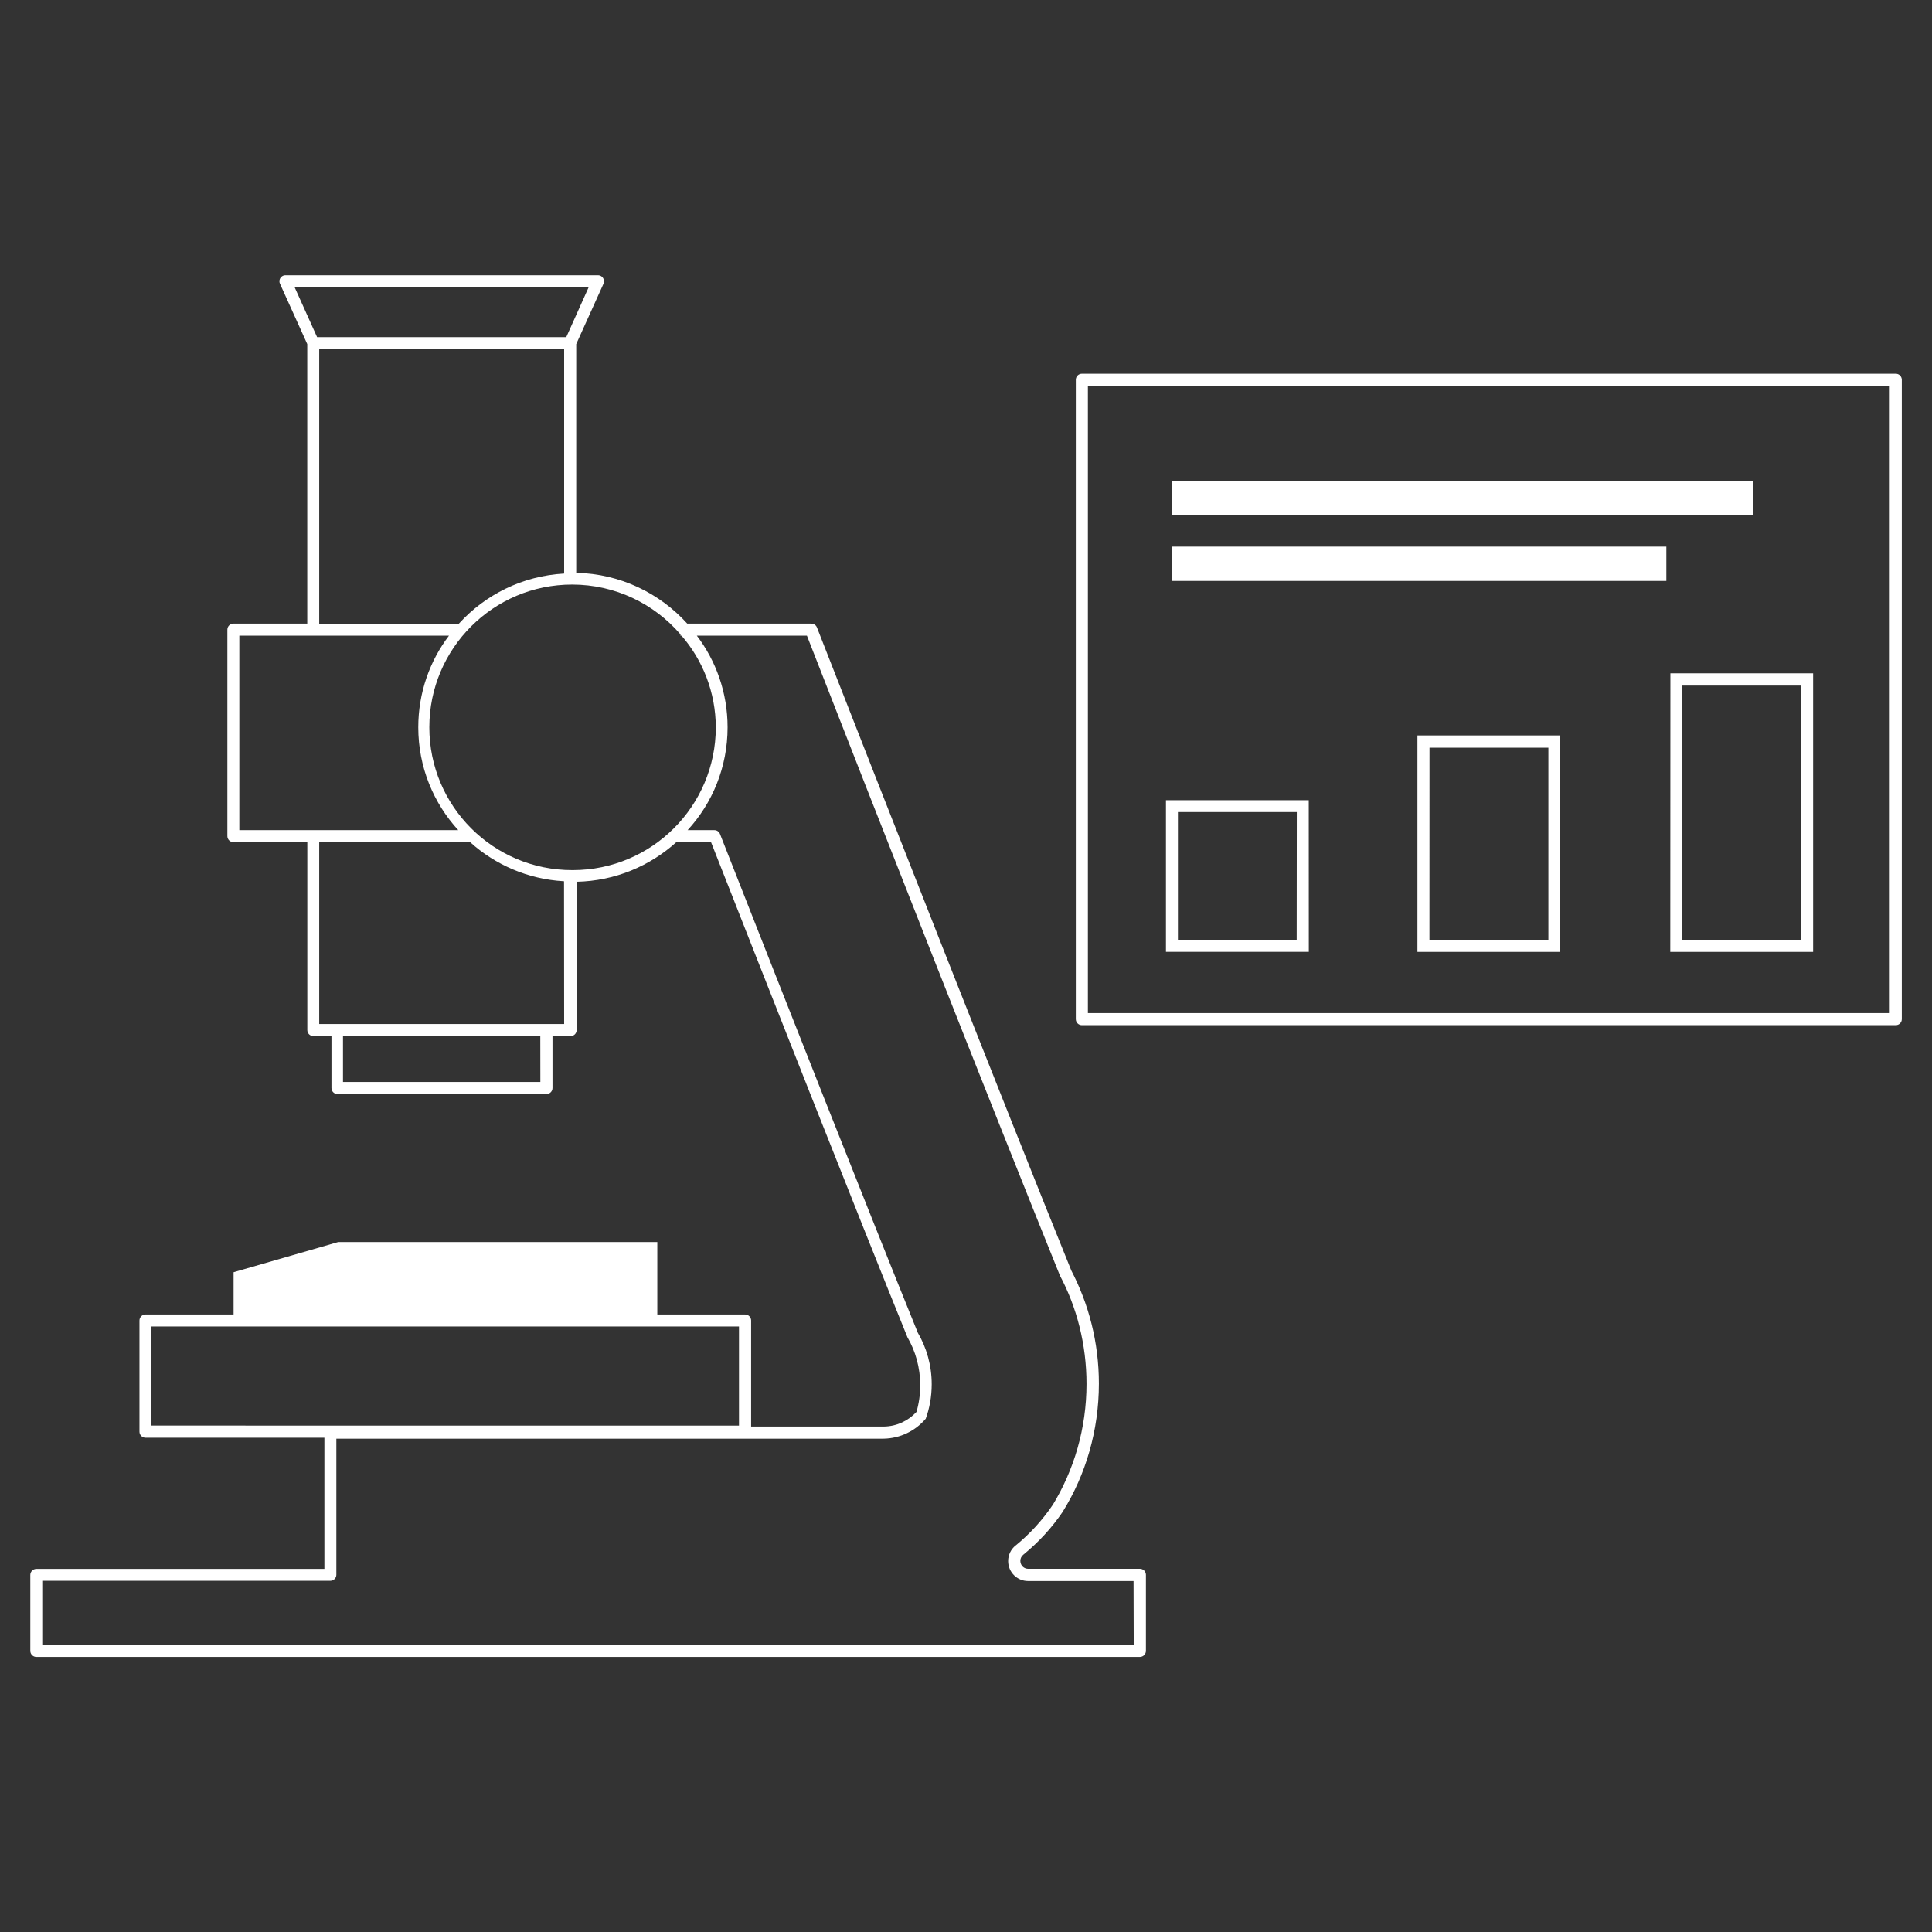 <svg xmlns="http://www.w3.org/2000/svg" width="170" height="170" viewBox="0 0 32 32"><rect x="0" y="0" width="32" height="32" fill="#333333" stroke="none"/><title>RZ02_Grafiken_Prozess_Clean_weld_Cut_32x32px_RGB-03</title><path fill="#ffffff" d="M29.034 7.963h-9.623v0.568h9.623zM18.878 25.984h-1.846c-0.001 0-0.002 0-0.003 0-0.056 0-0.104-0.036-0.121-0.086l-0-0.001c-0.005-0.014-0.008-0.029-0.008-0.045 0-0.042 0.020-0.079 0.050-0.102l0-0c0.253-0.207 0.471-0.444 0.651-0.709l0.007-0.012c0.372-0.601 0.593-1.331 0.593-2.112 0-0.683-0.169-1.326-0.466-1.891l0.011 0.022c-1.107-2.73-3.116-7.848-4.215-10.656-0.015-0.037-0.051-0.063-0.093-0.063-0 0-0 0-0 0h-2.055c-0.457-0.505-1.109-0.825-1.836-0.841l-0.003-0v-3.789l0.452-1c0.005-0.012 0.008-0.026 0.008-0.040 0-0.055-0.044-0.1-0.099-0.1h-5.178c-0.055 0-0.099 0.045-0.099 0.1 0 0.014 0.003 0.028 0.009 0.041l-0-0.001 0.452 1v4.63h-1.223c-0.055 0-0.1 0.045-0.1 0.1v0 3.42c0 0.055 0.045 0.1 0.1 0.1v0h1.224v3.112c0 0.055 0.045 0.1 0.1 0.1v0h0.3v0.86c0 0.055 0.045 0.1 0.1 0.1v0h3.461c0.055 0 0.1-0.045 0.1-0.1v0-0.86h0.3c0.055 0 0.1-0.045 0.1-0.1v0-2.456c0.638-0.014 1.215-0.261 1.653-0.658l-0.002 0.002h0.575c1.023 2.6 2.408 6.118 3.253 8.2 0.133 0.228 0.212 0.503 0.212 0.796 0 0.157-0.023 0.308-0.065 0.452l0.003-0.011c-0.135 0.146-0.326 0.239-0.539 0.242h-2.2v-1.756c0-0.055-0.045-0.1-0.1-0.1h-1.454v-1.2h-5.285l-1.733 0.5v0.7h-1.459c-0.055 0-0.1 0.045-0.1 0.1v0 1.841c0 0.055 0.045 0.1 0.1 0.1h2.963v2.173h-4.771c-0.055 0-0.1 0.045-0.1 0.1v0 1.258c0 0.055 0.045 0.1 0.1 0.1h18.278c0.055 0 0.1-0.045 0.1-0.1v0-1.261c-0.001-0.055-0.045-0.099-0.1-0.099 0 0 0 0 0 0v0zM4.88 4.758h4.87l-0.371 0.826h-4.127zM9.344 5.782v3.718c-0.694 0.039-1.307 0.351-1.742 0.828l-0.002 0.002h-2.313v-4.548zM3.964 13.75v-3.222h3.473c-0.318 0.417-0.509 0.946-0.509 1.519 0 0.657 0.252 1.256 0.664 1.705l-0.002-0.002zM8.95 17.921h-3.269v-0.761h3.268zM9.344 16.961h-4.057v-3.012h2.5c0.413 0.373 0.953 0.612 1.548 0.647l0.007 0zM9.491 14.412c-0.004 0-0.010 0-0.015 0-1.306 0-2.365-1.059-2.365-2.365s1.059-2.365 2.365-2.365c0.716 0 1.359 0.319 1.792 0.822l0.003 0.003v0.022h0.018c0.35 0.405 0.565 0.937 0.567 1.518v0.001c-0.002 1.305-1.060 2.362-2.365 2.364h-0zM2.507 23.612v-1.641h9.733v1.642zM18.778 27.241h-18.078v-1.058h4.771c0.055 0 0.1-0.045 0.1-0.1v0-2.254h9.062c0.28-0.004 0.53-0.131 0.699-0.329l0.001-0.001c0.062-0.17 0.099-0.366 0.099-0.571 0-0.314-0.085-0.607-0.233-0.859l0.004 0.008c-0.852-2.1-2.252-5.654-3.278-8.264-0.015-0.037-0.050-0.063-0.092-0.063h-0.444c0.411-0.447 0.662-1.045 0.662-1.703 0-0.573-0.191-1.102-0.514-1.525l0.005 0.006h1.823c1.1 2.822 3.092 7.885 4.191 10.6 0.277 0.52 0.44 1.138 0.44 1.793 0 0.739-0.207 1.43-0.567 2.018l0.010-0.017c-0.176 0.26-0.381 0.483-0.613 0.673l-0.006 0.004c-0.075 0.061-0.122 0.154-0.122 0.257 0 0.183 0.148 0.331 0.33 0.331h1.747zM31.4 6.19h-13.481c-0.055 0-0.1 0.045-0.1 0.1v0 10.59c0 0.055 0.045 0.1 0.1 0.1v0h13.481c0.055 0 0.1-0.045 0.1-0.1v0-10.591c-0.001-0.055-0.045-0.099-0.1-0.099 0 0 0 0 0 0v0zM31.3 16.78h-13.281v-10.392h13.281zM27.6 9.054h-8.19v0.568h8.19zM21.677 13.254h-2.365v2.511h2.366zM21.477 15.566h-1.967v-2.116h1.969zM27.665 15.766h2.366v-4.614h-2.364zM27.865 11.355h1.969v4.212h-1.969zM23.477 15.766h2.366v-3.585h-2.366zM23.677 12.384h1.969v3.184h-1.97z"></path></svg>